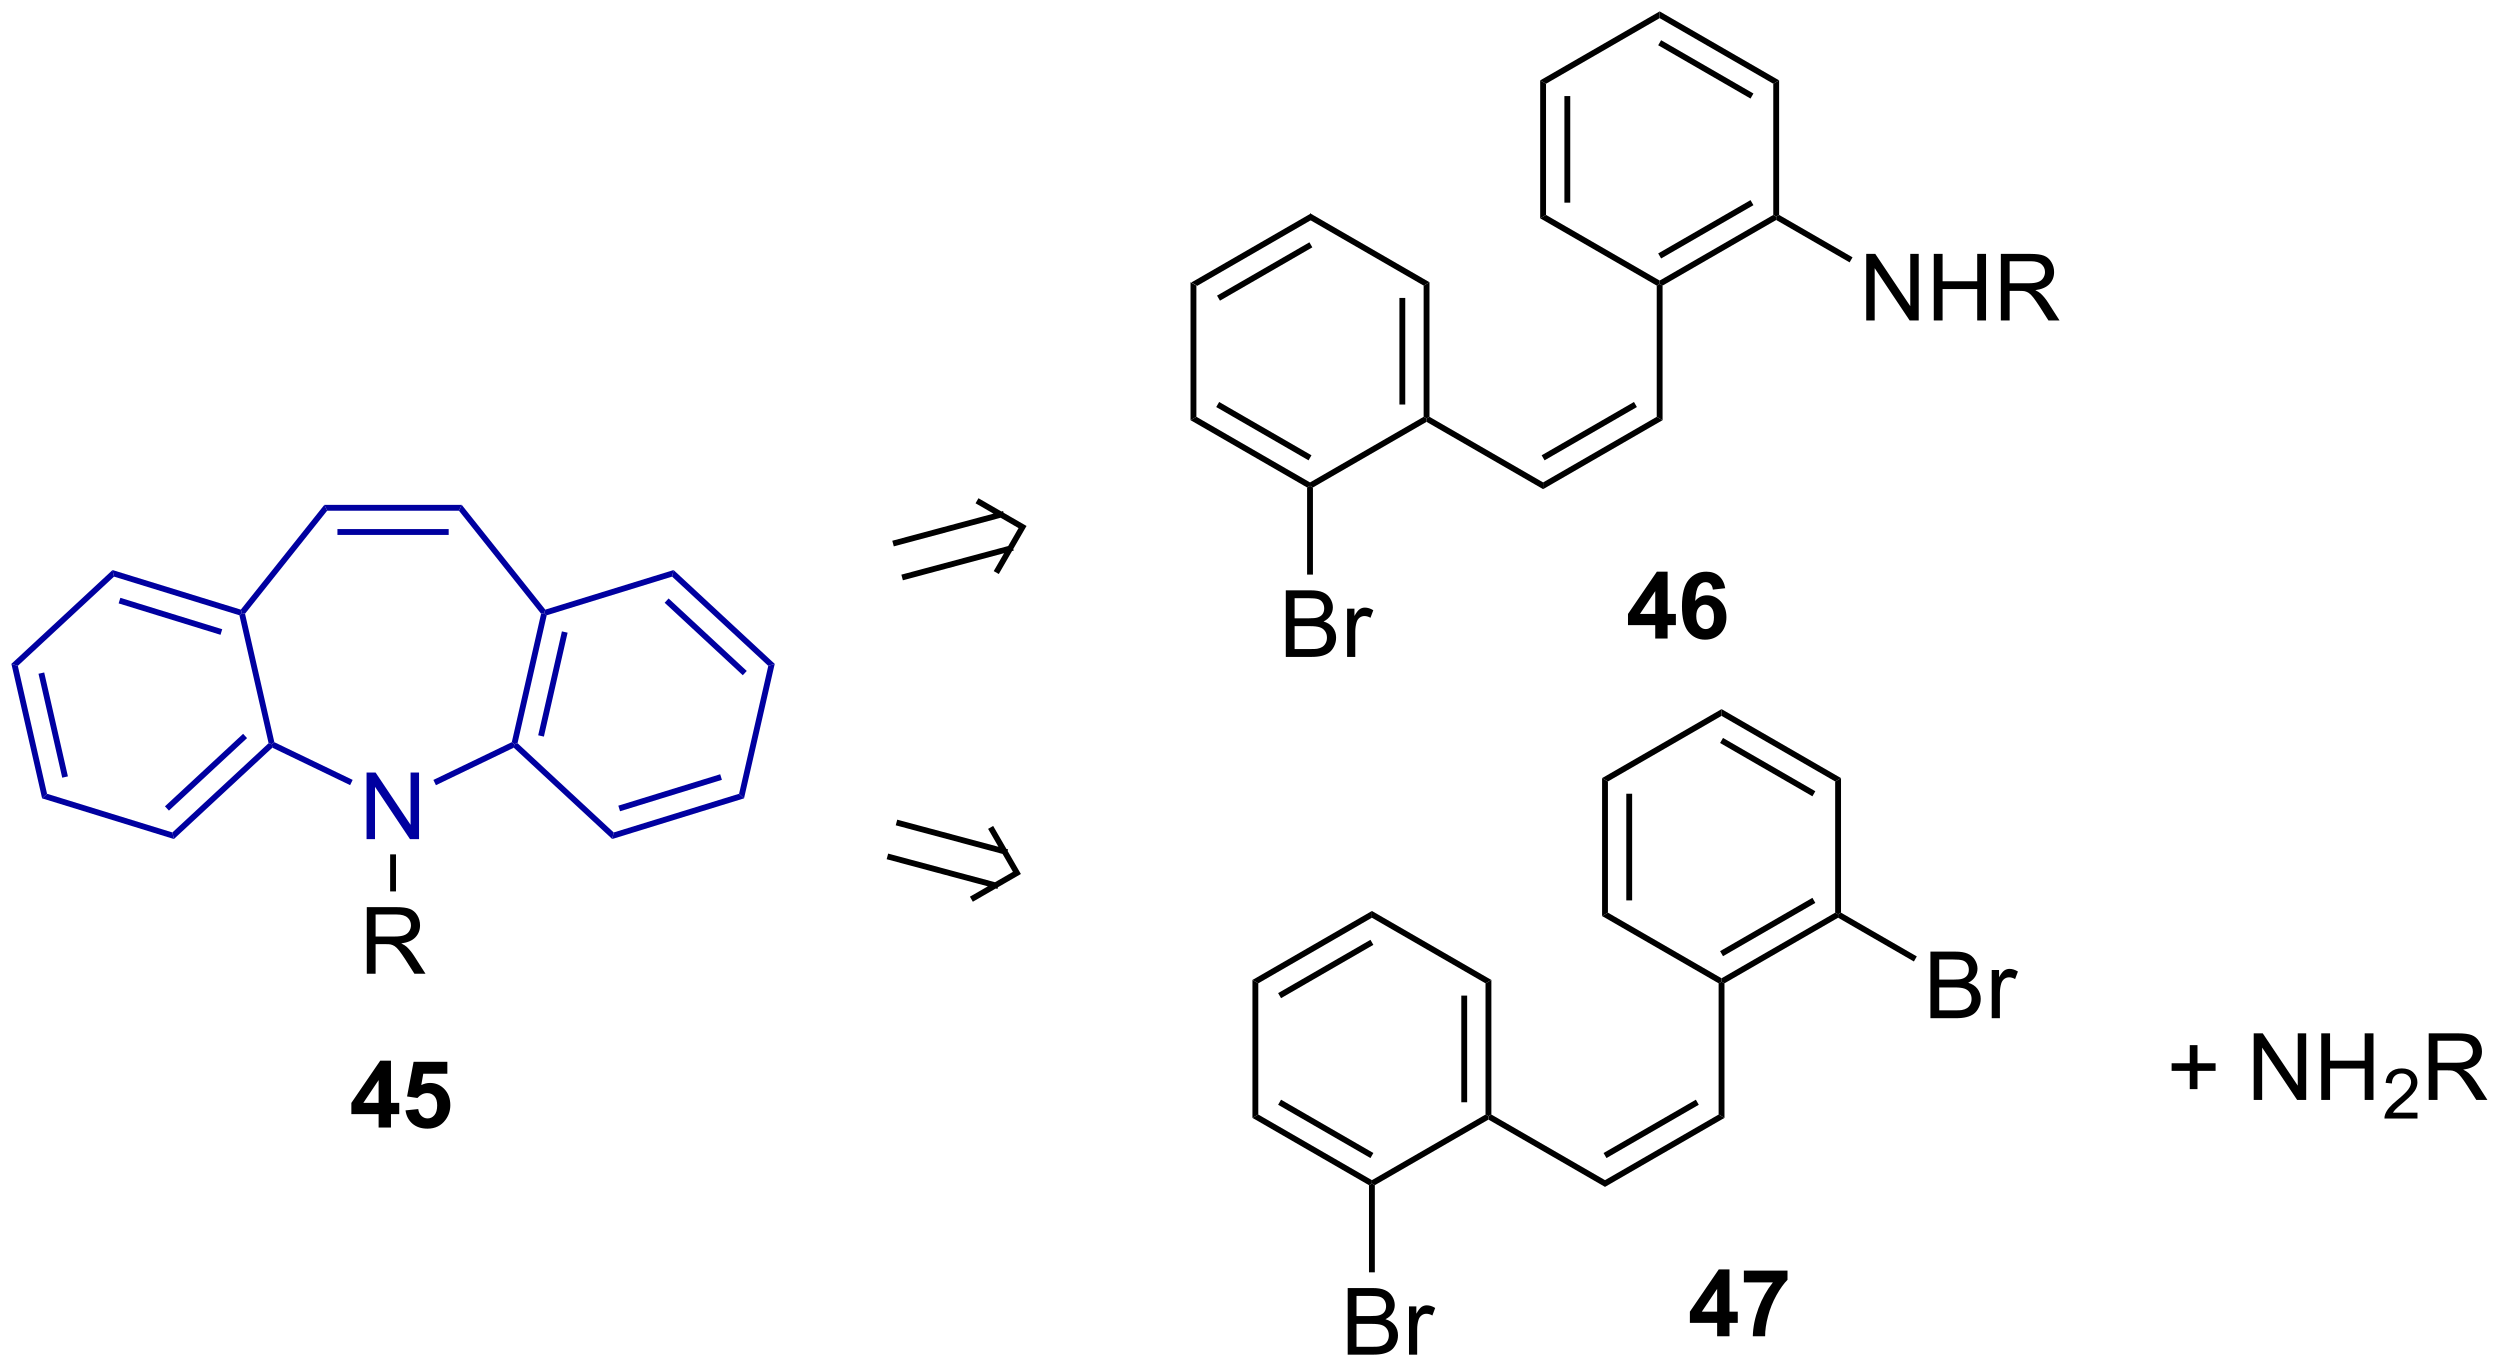 <?xml version="1.0" encoding="UTF-8"?>
<!DOCTYPE svg PUBLIC '-//W3C//DTD SVG 1.0//EN'
          'http://www.w3.org/TR/2001/REC-SVG-20010904/DTD/svg10.dtd'>
<svg stroke-dasharray="none" shape-rendering="auto" xmlns="http://www.w3.org/2000/svg" font-family="'Dialog'" text-rendering="auto" width="586" fill-opacity="1" color-interpolation="auto" color-rendering="auto" preserveAspectRatio="xMidYMid meet" font-size="12px" viewBox="0 0 586 321" fill="black" xmlns:xlink="http://www.w3.org/1999/xlink" stroke="black" image-rendering="auto" stroke-miterlimit="10" stroke-linecap="square" stroke-linejoin="miter" font-style="normal" stroke-width="1" height="321" stroke-dashoffset="0" font-weight="normal" stroke-opacity="1"
><!--Generated by the Batik Graphics2D SVG Generator--><defs id="genericDefs"
  /><g
  ><defs id="defs1"
    ><clipPath clipPathUnits="userSpaceOnUse" id="clipPath1"
      ><path d="M0.646 0.646 L220.282 0.646 L220.282 120.716 L0.646 120.716 L0.646 0.646 Z"
      /></clipPath
      ><clipPath clipPathUnits="userSpaceOnUse" id="clipPath2"
      ><path d="M50.691 25.044 L50.691 141.776 L264.221 141.776 L264.221 25.044 Z"
      /></clipPath
    ></defs
    ><g transform="scale(2.667,2.667) translate(-0.646,-0.646) matrix(1.029,0,0,1.029,-51.495,-25.115)"
    ><path d="M162.636 43.267 L162.636 43.844 L152.926 49.45 L152.426 49.161 ZM162.511 45.729 L154.621 50.284 L154.871 50.717 L162.761 46.162 Z" stroke="none" clip-path="url(#clipPath2)"
    /></g
    ><g transform="matrix(2.743,0,0,2.743,-139.043,-68.695)"
    ><path d="M152.426 49.161 L152.926 49.45 L152.926 60.661 L152.426 60.95 Z" stroke="none" clip-path="url(#clipPath2)"
    /></g
    ><g transform="matrix(2.743,0,0,2.743,-139.043,-68.695)"
    ><path d="M152.426 60.95 L152.926 60.661 L162.636 66.267 L162.636 66.555 L162.386 66.7 ZM154.621 59.827 L162.511 64.382 L162.761 63.949 L154.871 59.394 Z" stroke="none" clip-path="url(#clipPath2)"
    /></g
    ><g transform="matrix(2.743,0,0,2.743,-139.043,-68.695)"
    ><path d="M162.886 66.7 L162.636 66.555 L162.636 66.267 L172.345 60.661 L172.595 60.805 L172.595 61.094 Z" stroke="none" clip-path="url(#clipPath2)"
    /></g
    ><g transform="matrix(2.743,0,0,2.743,-139.043,-68.695)"
    ><path d="M172.845 60.661 L172.595 60.805 L172.345 60.661 L172.345 49.45 L172.845 49.161 ZM170.775 59.61 L170.775 50.501 L170.275 50.501 L170.275 59.61 Z" stroke="none" clip-path="url(#clipPath2)"
    /></g
    ><g transform="matrix(2.743,0,0,2.743,-139.043,-68.695)"
    ><path d="M172.845 49.161 L172.345 49.45 L162.636 43.844 L162.636 43.267 Z" stroke="none" clip-path="url(#clipPath2)"
    /></g
    ><g transform="matrix(2.743,0,0,2.743,-139.043,-68.695)"
    ><path d="M192.764 49.45 L192.514 49.305 L192.514 49.017 L202.223 43.411 L202.473 43.555 L202.473 43.844 ZM192.639 47.132 L200.528 42.577 L200.278 42.144 L192.389 46.699 Z" stroke="none" clip-path="url(#clipPath2)"
    /></g
    ><g transform="matrix(2.743,0,0,2.743,-139.043,-68.695)"
    ><path d="M202.723 43.411 L202.473 43.555 L202.223 43.411 L202.223 32.2 L202.723 31.911 Z" stroke="none" clip-path="url(#clipPath2)"
    /></g
    ><g transform="matrix(2.743,0,0,2.743,-139.043,-68.695)"
    ><path d="M202.723 31.911 L202.223 32.2 L192.514 26.594 L192.514 26.017 ZM200.528 33.034 L192.639 28.479 L192.389 28.912 L200.278 33.467 Z" stroke="none" clip-path="url(#clipPath2)"
    /></g
    ><g transform="matrix(2.743,0,0,2.743,-139.043,-68.695)"
    ><path d="M192.514 26.017 L192.514 26.594 L182.804 32.2 L182.304 31.911 Z" stroke="none" clip-path="url(#clipPath2)"
    /></g
    ><g transform="matrix(2.743,0,0,2.743,-139.043,-68.695)"
    ><path d="M182.304 31.911 L182.804 32.2 L182.804 43.411 L182.304 43.7 ZM184.374 33.251 L184.374 42.36 L184.874 42.36 L184.874 33.251 Z" stroke="none" clip-path="url(#clipPath2)"
    /></g
    ><g transform="matrix(2.743,0,0,2.743,-139.043,-68.695)"
    ><path d="M182.304 43.7 L182.804 43.411 L192.514 49.017 L192.514 49.305 L192.264 49.45 Z" stroke="none" clip-path="url(#clipPath2)"
    /></g
    ><g transform="matrix(2.743,0,0,2.743,-139.043,-68.695)"
    ><path d="M172.595 61.094 L172.595 60.805 L172.845 60.661 L182.554 66.267 L182.554 66.844 Z" stroke="none" clip-path="url(#clipPath2)"
    /></g
    ><g transform="matrix(2.743,0,0,2.743,-139.043,-68.695)"
    ><path d="M182.554 66.844 L182.554 66.267 L192.264 60.661 L192.764 60.95 ZM182.679 64.382 L190.569 59.827 L190.319 59.394 L182.429 63.949 Z" stroke="none" clip-path="url(#clipPath2)"
    /></g
    ><g transform="matrix(2.743,0,0,2.743,-139.043,-68.695)"
    ><path d="M192.764 60.95 L192.264 60.661 L192.264 49.45 L192.514 49.305 L192.764 49.45 Z" stroke="none" clip-path="url(#clipPath2)"
    /></g
    ><g transform="matrix(2.743,0,0,2.743,-139.043,-68.695)"
    ><path d="M160.567 81.18 L160.567 75.49 L162.702 75.49 Q163.354 75.49 163.747 75.663 Q164.143 75.834 164.366 76.194 Q164.588 76.553 164.588 76.944 Q164.588 77.309 164.389 77.632 Q164.192 77.953 163.794 78.153 Q164.309 78.303 164.586 78.668 Q164.865 79.032 164.865 79.529 Q164.865 79.93 164.694 80.275 Q164.526 80.616 164.278 80.803 Q164.029 80.989 163.654 81.085 Q163.281 81.18 162.738 81.18 L160.567 81.18 ZM161.32 77.881 L162.552 77.881 Q163.051 77.881 163.268 77.814 Q163.556 77.728 163.701 77.531 Q163.848 77.332 163.848 77.035 Q163.848 76.75 163.711 76.535 Q163.576 76.32 163.323 76.24 Q163.072 76.16 162.458 76.16 L161.32 76.16 L161.32 77.881 ZM161.32 80.507 L162.738 80.507 Q163.103 80.507 163.25 80.482 Q163.509 80.435 163.683 80.326 Q163.858 80.218 163.97 80.011 Q164.084 79.801 164.084 79.529 Q164.084 79.211 163.921 78.978 Q163.758 78.743 163.468 78.647 Q163.18 78.551 162.637 78.551 L161.32 78.551 L161.32 80.507 ZM165.805 81.18 L165.805 77.058 L166.433 77.058 L166.433 77.682 Q166.674 77.244 166.876 77.105 Q167.08 76.965 167.326 76.965 Q167.678 76.965 168.043 77.19 L167.802 77.837 Q167.546 77.687 167.29 77.687 Q167.062 77.687 166.879 77.824 Q166.697 77.961 166.62 78.207 Q166.503 78.58 166.503 79.022 L166.503 81.18 L165.805 81.18 Z" stroke="none" clip-path="url(#clipPath2)"
    /></g
    ><g transform="matrix(2.743,0,0,2.743,-139.043,-68.695)"
    ><path d="M162.386 66.7 L162.636 66.555 L162.886 66.7 L162.886 74.146 L162.386 74.146 Z" stroke="none" clip-path="url(#clipPath2)"
    /></g
    ><g transform="matrix(2.743,0,0,2.743,-139.043,-68.695)"
    ><path d="M210.167 52.43 L210.167 46.74 L210.941 46.74 L213.93 51.206 L213.93 46.74 L214.652 46.74 L214.652 52.43 L213.878 52.43 L210.889 47.959 L210.889 52.43 L210.167 52.43 ZM215.939 52.43 L215.939 46.74 L216.692 46.74 L216.692 49.077 L219.65 49.077 L219.65 46.74 L220.404 46.74 L220.404 52.43 L219.65 52.43 L219.65 49.747 L216.692 49.747 L216.692 52.43 L215.939 52.43 ZM221.67 52.43 L221.67 46.74 L224.193 46.74 Q224.954 46.74 225.35 46.892 Q225.746 47.045 225.982 47.433 Q226.22 47.821 226.22 48.292 Q226.22 48.898 225.826 49.315 Q225.436 49.729 224.615 49.84 Q224.916 49.985 225.071 50.125 Q225.399 50.427 225.694 50.88 L226.686 52.43 L225.738 52.43 L224.985 51.245 Q224.654 50.733 224.439 50.461 Q224.227 50.189 224.059 50.081 Q223.891 49.972 223.715 49.931 Q223.588 49.902 223.295 49.902 L222.423 49.902 L222.423 52.43 L221.67 52.43 ZM222.423 49.25 L224.041 49.25 Q224.558 49.25 224.848 49.144 Q225.141 49.038 225.291 48.802 Q225.443 48.567 225.443 48.292 Q225.443 47.889 225.148 47.63 Q224.856 47.368 224.225 47.368 L222.423 47.368 L222.423 49.25 Z" stroke="none" clip-path="url(#clipPath2)"
    /></g
    ><g transform="matrix(2.743,0,0,2.743,-139.043,-68.695)"
    ><path d="M202.473 43.844 L202.473 43.555 L202.723 43.411 L208.996 47.033 L208.746 47.466 Z" stroke="none" clip-path="url(#clipPath2)"
    /></g
    ><g fill="rgb(0,0,160)" transform="matrix(2.743,0,0,2.743,-139.043,-68.695)" stroke="rgb(0,0,160)"
    ><path d="M103.006 96.742 L103.134 96.179 L113.847 92.874 L114.271 93.267 ZM103.675 94.369 L112.38 91.684 L112.233 91.206 L103.528 93.891 Z" stroke="none" clip-path="url(#clipPath2)"
    /></g
    ><g fill="rgb(0,0,160)" transform="matrix(2.743,0,0,2.743,-139.043,-68.695)" stroke="rgb(0,0,160)"
    ><path d="M114.271 93.267 L113.847 92.874 L116.342 81.944 L116.894 81.774 Z" stroke="none" clip-path="url(#clipPath2)"
    /></g
    ><g fill="rgb(0,0,160)" transform="matrix(2.743,0,0,2.743,-139.043,-68.695)" stroke="rgb(0,0,160)"
    ><path d="M116.894 81.774 L116.342 81.944 L108.124 74.319 L108.252 73.756 ZM114.504 82.38 L107.826 76.184 L107.486 76.551 L114.164 82.747 Z" stroke="none" clip-path="url(#clipPath2)"
    /></g
    ><g fill="rgb(0,0,160)" transform="matrix(2.743,0,0,2.743,-139.043,-68.695)" stroke="rgb(0,0,160)"
    ><path d="M108.252 73.756 L108.124 74.319 L97.41 77.623 L97.199 77.427 L97.288 77.138 Z" stroke="none" clip-path="url(#clipPath2)"
    /></g
    ><g fill="rgb(0,0,160)" transform="matrix(2.743,0,0,2.743,-139.043,-68.695)" stroke="rgb(0,0,160)"
    ><path d="M96.928 77.489 L97.199 77.427 L97.41 77.623 L94.916 88.553 L94.64 88.639 L94.423 88.466 ZM98.707 78.997 L96.68 87.878 L97.168 87.99 L99.195 79.108 Z" stroke="none" clip-path="url(#clipPath2)"
    /></g
    ><g fill="rgb(0,0,160)" transform="matrix(2.743,0,0,2.743,-139.043,-68.695)" stroke="rgb(0,0,160)"
    ><path d="M94.595 88.938 L94.64 88.639 L94.916 88.553 L103.134 96.179 L103.006 96.742 Z" stroke="none" clip-path="url(#clipPath2)"
    /></g
    ><g fill="rgb(0,0,160)" transform="matrix(2.743,0,0,2.743,-139.043,-68.695)" stroke="rgb(0,0,160)"
    ><path d="M71.269 77.138 L71.359 77.427 L71.147 77.623 L60.434 74.319 L60.305 73.756 ZM69.68 78.814 L60.975 76.129 L60.828 76.606 L69.533 79.292 Z" stroke="none" clip-path="url(#clipPath2)"
    /></g
    ><g fill="rgb(0,0,160)" transform="matrix(2.743,0,0,2.743,-139.043,-68.695)" stroke="rgb(0,0,160)"
    ><path d="M60.305 73.756 L60.434 74.319 L52.215 81.944 L51.663 81.774 Z" stroke="none" clip-path="url(#clipPath2)"
    /></g
    ><g fill="rgb(0,0,160)" transform="matrix(2.743,0,0,2.743,-139.043,-68.695)" stroke="rgb(0,0,160)"
    ><path d="M51.663 81.774 L52.215 81.944 L54.71 92.874 L54.287 93.267 ZM53.98 82.619 L56.007 91.501 L56.494 91.389 L54.467 82.508 Z" stroke="none" clip-path="url(#clipPath2)"
    /></g
    ><g fill="rgb(0,0,160)" transform="matrix(2.743,0,0,2.743,-139.043,-68.695)" stroke="rgb(0,0,160)"
    ><path d="M54.287 93.267 L54.71 92.874 L65.423 96.179 L65.552 96.742 Z" stroke="none" clip-path="url(#clipPath2)"
    /></g
    ><g fill="rgb(0,0,160)" transform="matrix(2.743,0,0,2.743,-139.043,-68.695)" stroke="rgb(0,0,160)"
    ><path d="M65.552 96.742 L65.423 96.179 L73.642 88.553 L73.918 88.639 L73.963 88.938 ZM65.126 94.314 L71.803 88.117 L71.463 87.751 L64.785 93.947 Z" stroke="none" clip-path="url(#clipPath2)"
    /></g
    ><g fill="rgb(0,0,160)" transform="matrix(2.743,0,0,2.743,-139.043,-68.695)" stroke="rgb(0,0,160)"
    ><path d="M74.135 88.466 L73.918 88.639 L73.642 88.553 L71.147 77.623 L71.359 77.427 L71.629 77.489 Z" stroke="none" clip-path="url(#clipPath2)"
    /></g
    ><g fill="rgb(0,0,160)" transform="matrix(2.743,0,0,2.743,-139.043,-68.695)" stroke="rgb(0,0,160)"
    ><path d="M97.288 77.138 L97.199 77.427 L96.928 77.489 L89.908 68.686 L90.149 68.186 Z" stroke="none" clip-path="url(#clipPath2)"
    /></g
    ><g fill="rgb(0,0,160)" transform="matrix(2.743,0,0,2.743,-139.043,-68.695)" stroke="rgb(0,0,160)"
    ><path d="M90.149 68.186 L89.908 68.686 L78.649 68.686 L78.408 68.186 ZM89.032 70.256 L79.525 70.256 L79.525 70.756 L89.032 70.756 Z" stroke="none" clip-path="url(#clipPath2)"
    /></g
    ><g fill="rgb(0,0,160)" transform="matrix(2.743,0,0,2.743,-139.043,-68.695)" stroke="rgb(0,0,160)"
    ><path d="M78.408 68.186 L78.649 68.686 L71.629 77.489 L71.359 77.427 L71.269 77.138 Z" stroke="none" clip-path="url(#clipPath2)"
    /></g
    ><g fill="rgb(0,0,160)" transform="matrix(2.743,0,0,2.743,-139.043,-68.695)" stroke="rgb(0,0,160)"
    ><path d="M82.014 96.753 L82.014 91.062 L82.787 91.062 L85.776 95.529 L85.776 91.062 L86.499 91.062 L86.499 96.753 L85.725 96.753 L82.736 92.281 L82.736 96.753 L82.014 96.753 Z" stroke="none" clip-path="url(#clipPath2)"
    /></g
    ><g fill="rgb(0,0,160)" transform="matrix(2.743,0,0,2.743,-139.043,-68.695)" stroke="rgb(0,0,160)"
    ><path d="M94.423 88.466 L94.64 88.639 L94.595 88.938 L87.942 92.142 L87.725 91.691 Z" stroke="none" clip-path="url(#clipPath2)"
    /></g
    ><g fill="rgb(0,0,160)" transform="matrix(2.743,0,0,2.743,-139.043,-68.695)" stroke="rgb(0,0,160)"
    ><path d="M73.963 88.938 L73.918 88.639 L74.135 88.466 L80.826 91.688 L80.609 92.138 Z" stroke="none" clip-path="url(#clipPath2)"
    /></g
    ><g transform="matrix(2.743,0,0,2.743,-139.043,-68.695)"
    ><path d="M82.034 108.253 L82.034 102.562 L84.558 102.562 Q85.318 102.562 85.714 102.715 Q86.11 102.868 86.346 103.256 Q86.584 103.644 86.584 104.115 Q86.584 104.721 86.191 105.137 Q85.8 105.551 84.979 105.663 Q85.28 105.808 85.435 105.947 Q85.763 106.25 86.058 106.703 L87.05 108.253 L86.103 108.253 L85.35 107.068 Q85.018 106.555 84.803 106.284 Q84.591 106.012 84.423 105.903 Q84.255 105.795 84.079 105.753 Q83.952 105.725 83.66 105.725 L82.787 105.725 L82.787 108.253 L82.034 108.253 ZM82.787 105.073 L84.405 105.073 Q84.922 105.073 85.212 104.967 Q85.505 104.861 85.655 104.625 Q85.808 104.389 85.808 104.115 Q85.808 103.711 85.513 103.453 Q85.22 103.191 84.589 103.191 L82.787 103.191 L82.787 105.073 Z" stroke="none" clip-path="url(#clipPath2)"
    /></g
    ><g transform="matrix(2.743,0,0,2.743,-139.043,-68.695)"
    ><path d="M84.029 98.053 L84.529 98.053 L84.529 101.219 L84.029 101.219 Z" stroke="none" clip-path="url(#clipPath2)"
    /></g
    ><g transform="matrix(2.743,0,0,2.743,-139.043,-68.695)"
    ><path d="M192.137 79.61 L192.137 78.463 L189.808 78.463 L189.808 77.508 L192.277 73.895 L193.193 73.895 L193.193 77.506 L193.9 77.506 L193.9 78.463 L193.193 78.463 L193.193 79.61 L192.137 79.61 ZM192.137 77.506 L192.137 75.559 L190.83 77.506 L192.137 77.506 ZM198.117 75.311 L197.061 75.428 Q197.022 75.102 196.859 74.946 Q196.696 74.791 196.434 74.791 Q196.09 74.791 195.85 75.102 Q195.612 75.412 195.549 76.395 Q195.958 75.914 196.564 75.914 Q197.247 75.914 197.733 76.434 Q198.22 76.954 198.22 77.777 Q198.22 78.65 197.708 79.18 Q197.195 79.708 196.393 79.708 Q195.531 79.708 194.975 79.038 Q194.421 78.367 194.421 76.841 Q194.421 75.278 194.998 74.587 Q195.578 73.895 196.502 73.895 Q197.149 73.895 197.573 74.258 Q198 74.62 198.117 75.311 ZM195.643 77.692 Q195.643 78.222 195.886 78.512 Q196.132 78.802 196.447 78.802 Q196.75 78.802 196.952 78.567 Q197.154 78.329 197.154 77.788 Q197.154 77.234 196.936 76.975 Q196.719 76.716 196.393 76.716 Q196.077 76.716 195.86 76.965 Q195.643 77.211 195.643 77.692 Z" stroke="none" clip-path="url(#clipPath2)"
    /></g
    ><g transform="matrix(2.743,0,0,2.743,-139.043,-68.695)"
    ><path d="M83.044 121.394 L83.044 120.248 L80.715 120.248 L80.715 119.293 L83.184 115.68 L84.1 115.68 L84.1 119.29 L84.807 119.29 L84.807 120.248 L84.1 120.248 L84.1 121.394 L83.044 121.394 ZM83.044 119.29 L83.044 117.344 L81.737 119.29 L83.044 119.29 ZM85.344 119.929 L86.43 119.818 Q86.477 120.185 86.705 120.403 Q86.935 120.618 87.233 120.618 Q87.574 120.618 87.81 120.341 Q88.048 120.061 88.048 119.502 Q88.048 118.979 87.812 118.718 Q87.579 118.454 87.202 118.454 Q86.733 118.454 86.361 118.871 L85.475 118.741 L86.034 115.781 L88.917 115.781 L88.917 116.8 L86.86 116.8 L86.689 117.768 Q87.054 117.585 87.435 117.585 Q88.162 117.585 88.666 118.112 Q89.171 118.64 89.171 119.484 Q89.171 120.185 88.762 120.737 Q88.208 121.492 87.222 121.492 Q86.433 121.492 85.936 121.068 Q85.439 120.643 85.344 119.929 Z" stroke="none" clip-path="url(#clipPath2)"
    /></g
    ><g stroke-linecap="butt" stroke-width="0.5" transform="matrix(2.743,0,0,2.743,-139.043,-68.695)"
    ><path fill="none" d="M127.245 71.429 L136.233 69.02 M128.021 74.327 L137.009 71.918 M135.949 73.755 L138.07 70.081 L134.396 67.96" clip-path="url(#clipPath2)"
    /></g
    ><g stroke-linecap="butt" stroke-width="0.5" transform="matrix(2.743,0,0,2.743,-139.043,-68.695)"
    ><path fill="none" d="M127.54 95.393 L136.529 97.802 M126.764 98.291 L135.752 100.7 M133.915 101.76 L137.589 99.639 L135.468 95.965" clip-path="url(#clipPath2)"
    /></g
    ><g transform="matrix(2.743,0,0,2.743,-139.043,-68.695)"
    ><path d="M167.925 102.89 L167.925 103.468 L158.216 109.073 L157.716 108.785 ZM167.8 105.353 L159.911 109.908 L160.161 110.341 L168.05 105.786 Z" stroke="none" clip-path="url(#clipPath2)"
    /></g
    ><g transform="matrix(2.743,0,0,2.743,-139.043,-68.695)"
    ><path d="M157.716 108.785 L158.216 109.073 L158.216 120.285 L157.716 120.573 Z" stroke="none" clip-path="url(#clipPath2)"
    /></g
    ><g transform="matrix(2.743,0,0,2.743,-139.043,-68.695)"
    ><path d="M157.716 120.573 L158.216 120.285 L167.925 125.89 L167.925 126.179 L167.675 126.323 ZM159.911 119.451 L167.8 124.005 L168.05 123.572 L160.161 119.017 Z" stroke="none" clip-path="url(#clipPath2)"
    /></g
    ><g transform="matrix(2.743,0,0,2.743,-139.043,-68.695)"
    ><path d="M168.175 126.323 L167.925 126.179 L167.925 125.89 L177.634 120.285 L177.884 120.429 L177.884 120.718 Z" stroke="none" clip-path="url(#clipPath2)"
    /></g
    ><g transform="matrix(2.743,0,0,2.743,-139.043,-68.695)"
    ><path d="M178.134 120.285 L177.884 120.429 L177.634 120.285 L177.634 109.073 L178.134 108.785 ZM176.064 119.234 L176.064 110.124 L175.564 110.124 L175.564 119.234 Z" stroke="none" clip-path="url(#clipPath2)"
    /></g
    ><g transform="matrix(2.743,0,0,2.743,-139.043,-68.695)"
    ><path d="M178.134 108.785 L177.634 109.073 L167.925 103.468 L167.925 102.89 Z" stroke="none" clip-path="url(#clipPath2)"
    /></g
    ><g transform="matrix(2.743,0,0,2.743,-139.043,-68.695)"
    ><path d="M198.053 109.073 L197.803 108.929 L197.803 108.64 L207.512 103.035 L207.762 103.179 L207.762 103.468 ZM197.928 106.755 L205.817 102.201 L205.567 101.767 L197.678 106.322 Z" stroke="none" clip-path="url(#clipPath2)"
    /></g
    ><g transform="matrix(2.743,0,0,2.743,-139.043,-68.695)"
    ><path d="M208.012 103.035 L207.762 103.179 L207.512 103.035 L207.512 91.823 L208.012 91.535 Z" stroke="none" clip-path="url(#clipPath2)"
    /></g
    ><g transform="matrix(2.743,0,0,2.743,-139.043,-68.695)"
    ><path d="M208.012 91.535 L207.512 91.823 L197.803 86.218 L197.803 85.64 ZM205.817 92.658 L197.928 88.103 L197.678 88.536 L205.567 93.091 Z" stroke="none" clip-path="url(#clipPath2)"
    /></g
    ><g transform="matrix(2.743,0,0,2.743,-139.043,-68.695)"
    ><path d="M197.803 85.64 L197.803 86.218 L188.094 91.823 L187.594 91.535 Z" stroke="none" clip-path="url(#clipPath2)"
    /></g
    ><g transform="matrix(2.743,0,0,2.743,-139.043,-68.695)"
    ><path d="M187.594 91.535 L188.094 91.823 L188.094 103.035 L187.594 103.323 ZM189.663 92.874 L189.663 101.984 L190.163 101.984 L190.163 92.874 Z" stroke="none" clip-path="url(#clipPath2)"
    /></g
    ><g transform="matrix(2.743,0,0,2.743,-139.043,-68.695)"
    ><path d="M187.594 103.323 L188.094 103.035 L197.803 108.64 L197.803 108.929 L197.553 109.073 Z" stroke="none" clip-path="url(#clipPath2)"
    /></g
    ><g transform="matrix(2.743,0,0,2.743,-139.043,-68.695)"
    ><path d="M177.884 120.718 L177.884 120.429 L178.134 120.285 L187.844 125.89 L187.844 126.468 Z" stroke="none" clip-path="url(#clipPath2)"
    /></g
    ><g transform="matrix(2.743,0,0,2.743,-139.043,-68.695)"
    ><path d="M187.844 126.468 L187.844 125.89 L197.553 120.285 L198.053 120.573 ZM187.969 124.005 L195.858 119.451 L195.608 119.017 L187.719 123.572 Z" stroke="none" clip-path="url(#clipPath2)"
    /></g
    ><g transform="matrix(2.743,0,0,2.743,-139.043,-68.695)"
    ><path d="M198.053 120.573 L197.553 120.285 L197.553 109.073 L197.803 108.929 L198.053 109.073 Z" stroke="none" clip-path="url(#clipPath2)"
    /></g
    ><g transform="matrix(2.743,0,0,2.743,-139.043,-68.695)"
    ><path d="M165.856 140.804 L165.856 135.113 L167.991 135.113 Q168.643 135.113 169.036 135.287 Q169.432 135.458 169.655 135.817 Q169.877 136.177 169.877 136.568 Q169.877 136.933 169.678 137.256 Q169.482 137.577 169.083 137.776 Q169.598 137.926 169.875 138.291 Q170.154 138.656 170.154 139.153 Q170.154 139.554 169.984 139.898 Q169.815 140.24 169.567 140.426 Q169.319 140.613 168.943 140.708 Q168.571 140.804 168.027 140.804 L165.856 140.804 ZM166.609 137.505 L167.841 137.505 Q168.34 137.505 168.558 137.437 Q168.845 137.352 168.99 137.155 Q169.137 136.956 169.137 136.658 Q169.137 136.374 169 136.159 Q168.866 135.944 168.612 135.864 Q168.361 135.784 167.748 135.784 L166.609 135.784 L166.609 137.505 ZM166.609 140.131 L168.027 140.131 Q168.392 140.131 168.54 140.105 Q168.798 140.059 168.972 139.95 Q169.148 139.841 169.259 139.634 Q169.373 139.425 169.373 139.153 Q169.373 138.835 169.21 138.602 Q169.047 138.366 168.757 138.271 Q168.47 138.175 167.926 138.175 L166.609 138.175 L166.609 140.131 ZM171.094 140.804 L171.094 136.682 L171.723 136.682 L171.723 137.305 Q171.963 136.868 172.165 136.728 Q172.37 136.588 172.615 136.588 Q172.967 136.588 173.332 136.814 L173.092 137.46 Q172.835 137.31 172.579 137.31 Q172.351 137.31 172.168 137.448 Q171.987 137.585 171.909 137.831 Q171.792 138.203 171.792 138.646 L171.792 140.804 L171.094 140.804 Z" stroke="none" clip-path="url(#clipPath2)"
    /></g
    ><g transform="matrix(2.743,0,0,2.743,-139.043,-68.695)"
    ><path d="M167.675 126.323 L167.925 126.179 L168.175 126.323 L168.175 133.77 L167.675 133.77 Z" stroke="none" clip-path="url(#clipPath2)"
    /></g
    ><g transform="matrix(2.743,0,0,2.743,-139.043,-68.695)"
    ><path d="M215.652 112.054 L215.652 106.363 L217.787 106.363 Q218.439 106.363 218.833 106.537 Q219.229 106.707 219.451 107.067 Q219.674 107.427 219.674 107.818 Q219.674 108.183 219.475 108.506 Q219.278 108.827 218.879 109.026 Q219.394 109.176 219.671 109.541 Q219.951 109.906 219.951 110.403 Q219.951 110.804 219.78 111.148 Q219.612 111.49 219.363 111.676 Q219.115 111.863 218.74 111.958 Q218.367 112.054 217.823 112.054 L215.652 112.054 ZM216.405 108.754 L217.637 108.754 Q218.137 108.754 218.354 108.687 Q218.641 108.602 218.786 108.405 Q218.934 108.206 218.934 107.908 Q218.934 107.624 218.797 107.409 Q218.662 107.194 218.408 107.114 Q218.157 107.034 217.544 107.034 L216.405 107.034 L216.405 108.754 ZM216.405 111.381 L217.823 111.381 Q218.188 111.381 218.336 111.355 Q218.595 111.309 218.768 111.2 Q218.944 111.091 219.055 110.884 Q219.169 110.675 219.169 110.403 Q219.169 110.085 219.006 109.852 Q218.843 109.616 218.553 109.521 Q218.266 109.425 217.723 109.425 L216.405 109.425 L216.405 111.381 ZM220.89 112.054 L220.89 107.932 L221.519 107.932 L221.519 108.555 Q221.76 108.118 221.962 107.978 Q222.166 107.838 222.412 107.838 Q222.764 107.838 223.129 108.064 L222.888 108.71 Q222.632 108.56 222.376 108.56 Q222.148 108.56 221.964 108.698 Q221.783 108.835 221.705 109.081 Q221.589 109.453 221.589 109.896 L221.589 112.054 L220.89 112.054 Z" stroke="none" clip-path="url(#clipPath2)"
    /></g
    ><g transform="matrix(2.743,0,0,2.743,-139.043,-68.695)"
    ><path d="M207.762 103.468 L207.762 103.179 L208.012 103.035 L214.489 106.774 L214.239 107.207 Z" stroke="none" clip-path="url(#clipPath2)"
    /></g
    ><g transform="matrix(2.743,0,0,2.743,-139.043,-68.695)"
    ><path d="M197.426 139.233 L197.426 138.087 L195.097 138.087 L195.097 137.132 L197.566 133.519 L198.482 133.519 L198.482 137.129 L199.189 137.129 L199.189 138.087 L198.482 138.087 L198.482 139.233 L197.426 139.233 ZM197.426 137.129 L197.426 135.183 L196.119 137.129 L197.426 137.129 ZM199.71 134.632 L199.71 133.62 L203.439 133.62 L203.439 134.412 Q202.979 134.865 202.5 135.716 Q202.024 136.565 201.773 137.523 Q201.522 138.48 201.527 139.233 L200.474 139.233 Q200.502 138.053 200.96 136.827 Q201.421 135.6 202.189 134.632 L199.71 134.632 Z" stroke="none" clip-path="url(#clipPath2)"
    /></g
    ><g transform="matrix(2.743,0,0,2.743,-139.043,-68.695)"
    ><path d="M237.814 118.117 L237.814 116.556 L236.263 116.556 L236.263 115.904 L237.814 115.904 L237.814 114.357 L238.474 114.357 L238.474 115.904 L240.021 115.904 L240.021 116.556 L238.474 116.556 L238.474 118.117 L237.814 118.117 ZM243.278 119.038 L243.278 113.347 L244.052 113.347 L247.041 117.814 L247.041 113.347 L247.763 113.347 L247.763 119.038 L246.989 119.038 L244 114.566 L244 119.038 L243.278 119.038 ZM249.05 119.038 L249.05 113.347 L249.803 113.347 L249.803 115.684 L252.761 115.684 L252.761 113.347 L253.514 113.347 L253.514 119.038 L252.761 119.038 L252.761 116.355 L249.803 116.355 L249.803 119.038 L249.05 119.038 Z" stroke="none" clip-path="url(#clipPath2)"
    /></g
    ><g transform="matrix(2.743,0,0,2.743,-139.043,-68.695)"
    ><path d="M257.273 120.124 L257.273 120.628 L254.451 120.628 Q254.445 120.438 254.513 120.263 Q254.619 119.976 254.856 119.697 Q255.095 119.417 255.543 119.05 Q256.238 118.48 256.483 118.146 Q256.727 117.812 256.727 117.515 Q256.727 117.204 256.504 116.991 Q256.283 116.775 255.924 116.775 Q255.545 116.775 255.318 117.002 Q255.091 117.23 255.089 117.631 L254.55 117.577 Q254.606 116.973 254.967 116.659 Q255.328 116.343 255.935 116.343 Q256.551 116.343 256.908 116.684 Q257.267 117.024 257.267 117.526 Q257.267 117.783 257.162 118.031 Q257.057 118.278 256.813 118.551 Q256.57 118.825 256.005 119.302 Q255.534 119.698 255.4 119.84 Q255.266 119.982 255.179 120.124 L257.273 120.124 Z" stroke="none" clip-path="url(#clipPath2)"
    /></g
    ><g transform="matrix(2.743,0,0,2.743,-139.043,-68.695)"
    ><path d="M258.233 119.038 L258.233 113.347 L260.757 113.347 Q261.517 113.347 261.913 113.5 Q262.309 113.653 262.545 114.041 Q262.783 114.429 262.783 114.9 Q262.783 115.506 262.389 115.922 Q261.999 116.336 261.178 116.448 Q261.478 116.593 261.634 116.732 Q261.962 117.035 262.257 117.488 L263.249 119.038 L262.301 119.038 L261.548 117.853 Q261.217 117.34 261.002 117.069 Q260.79 116.797 260.622 116.688 Q260.454 116.58 260.278 116.538 Q260.151 116.51 259.858 116.51 L258.986 116.51 L258.986 119.038 L258.233 119.038 ZM258.986 115.858 L260.604 115.858 Q261.121 115.858 261.411 115.751 Q261.704 115.645 261.854 115.41 Q262.006 115.174 262.006 114.9 Q262.006 114.496 261.711 114.238 Q261.419 113.976 260.788 113.976 L258.986 113.976 L258.986 115.858 Z" stroke="none" clip-path="url(#clipPath2)"
    /></g
  ></g
></svg
>
